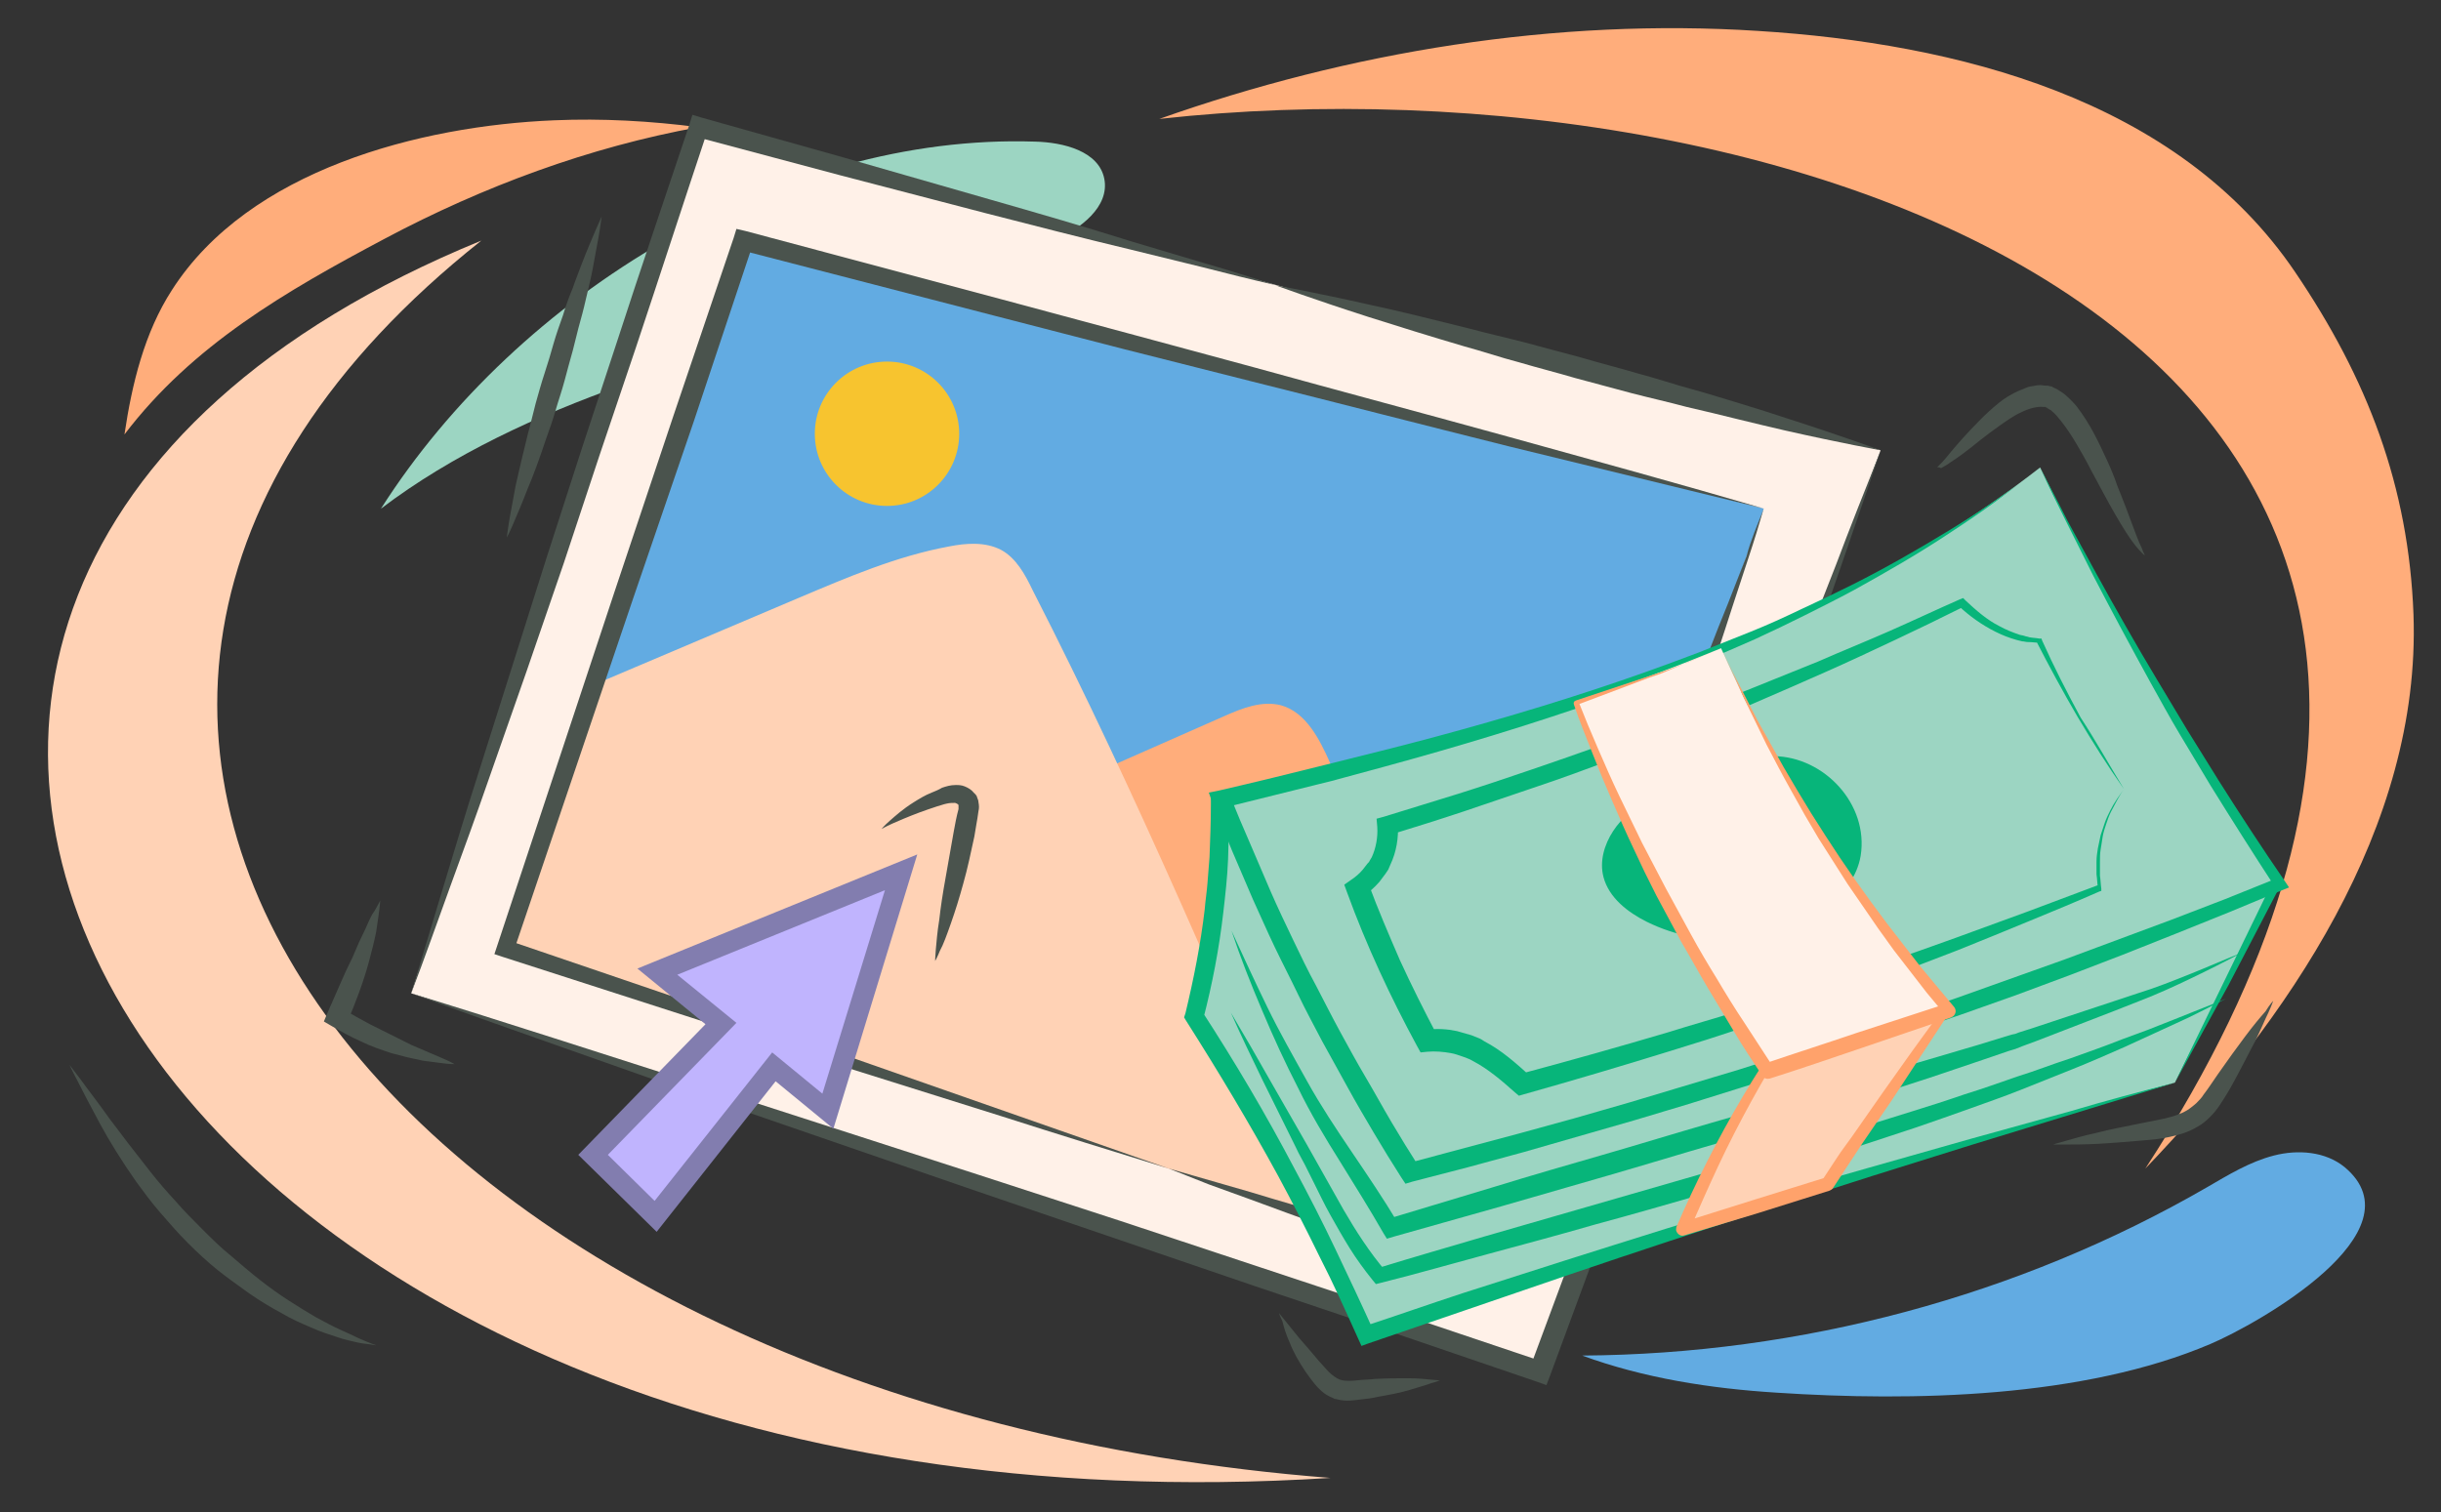 <svg version="1.2" baseProfile="tiny" xmlns="http://www.w3.org/2000/svg" viewBox="0 0 355 220" xml:space="preserve"><rect x="0" y="0" width="355" height="220" fill="#333333" stroke="none"/><switch><g><path fill="#FFD2B5" d="M193.5 215C58 204.5-19.5 106 70 35-57 87 20 226 193.5 215z"/><path fill="#FFAD7B" d="M312 170C389.5 51 261.4 7 168.6 17.3c27.7-9.8 57.7-14.7 87.1-12.8 28.7 1.8 61 9.8 78.1 35.1 10.5 15.5 16.5 31.1 17.2 49.8 1.1 31-18.4 59.1-39 80.6zM80.6 17.5c-19.5.8-44.4 7.2-55.6 24.7-4 6.2-5.8 13.6-6.9 21C28 50.2 41.5 42.4 56 34.7c14.3-7.6 29.7-13.3 45.6-16.2-7-.9-14-1.3-21-1z"/><path fill="#62ABE2" d="M341 169.8c-2.8-2.3-6.8-2.6-10.3-1.7s-6.6 2.8-9.7 4.6c-27.5 15.9-59.2 24.3-90.9 24.5 9 3.3 18.7 4.8 28.3 5.4 19.7 1.3 44.6.8 63.1-7.1 6.8-2.9 30.7-16.3 19.5-25.7z"/><path fill="#9CD5C2" d="M160.6 26c-.8-4-5.9-5.3-10.1-5.4-36.8-1.2-75.1 22-95.1 53.4 10.4-7.9 22.8-13.6 35.2-18 20.8-7.3 42.8-11.6 62.7-21 3.8-1.7 8.1-4.9 7.3-9z"/><path fill="#FFF1E8" d="m273.5 65.5-171.9-47-41.8 126 164.2 55z"/><path fill="#4A534D" d="M185.6 41.5c-3.5-.8-7.1-1.7-10.6-2.6l-10.6-2.6c-7.1-1.7-14.1-3.5-21.1-5.3l-21.1-5.5-21-5.6 1.7-.9C99.4 29.5 96 40 92.5 50.5l-5.3 15.7L82 81.9l-5.4 15.7-5.5 15.7c-1.8 5.2-3.7 10.4-5.6 15.6-1.9 5.2-3.7 10.4-5.7 15.6l4.8-15.9c1.6-5.3 3.2-10.6 4.9-15.9l5-15.8 5-15.8 5.1-15.8 5.2-15.8c3.4-10.5 7-21 10.5-31.5l.4-1.3 1.3.4 21 5.9 20.9 6c7 2 13.9 4 20.9 6.2l10.4 3.1c3.5 1 6.9 2.1 10.4 3.2z"/><path fill="#4A534D" d="M273.5 65.5s-5.6-1-14-2.9c-2.1-.5-4.3-1-6.7-1.6-2.4-.6-4.9-1.2-7.5-1.8-2.6-.7-5.3-1.3-8-2s-5.5-1.5-8.2-2.2c-2.7-.8-5.5-1.5-8.2-2.3-2.7-.7-5.3-1.6-7.9-2.3-5.1-1.5-9.9-3-14-4.3-8.1-2.6-13.5-4.6-13.5-4.6s5.6 1 14 2.9c4.2.9 9 2.1 14.2 3.4 2.6.7 5.3 1.3 8 2s5.5 1.5 8.2 2.2c2.7.8 5.5 1.5 8.2 2.3 2.7.7 5.3 1.6 7.9 2.3 2.6.7 5 1.5 7.4 2.2 2.3.7 4.5 1.4 6.6 2.1 8.1 2.6 13.5 4.6 13.5 4.6zM59.8 144.5c6.9 2.1 13.8 4.3 20.7 6.5l10.3 3.3 10.3 3.3 41.2 13.3 20.6 6.7 20.5 6.8 20.5 6.8 20.5 6.9-1.9.9 6.2-16.7 6.3-16.7 6.3-16.7 6.4-16.7 6.4-16.7c2.1-5.6 4.2-11.1 6.4-16.7l6.5-16.6c2.1-5.6 4.3-11.1 6.5-16.6-1.9 5.6-3.9 11.3-5.8 16.9l-5.9 16.9c-1.9 5.6-4 11.2-6 16.8l-6 16.8-6 16.8-6.1 16.8-6.1 16.8-6.2 16.8-.5 1.3-1.4-.5-20.5-7-20.5-6.9-20.5-7-20.5-7-40.9-14.1-10.2-3.6-10.2-3.6c-6.8-2.4-13.6-4.8-20.4-7.3z"/><path fill="#62ABE2" d="M216.5 185.4 73.5 138l34.6-103 148.4 39z"/><circle fill="#F7C42F" cx="129" cy="63.1" r="10.5"/><path fill="#FFAD7B" d="M186.3 102.6c-2.8-.7-5.6.4-8.3 1.6-9 4-18 7.9-26.9 11.9l-46.4 32.2 111.8 37.1 2.2-6.2c-8.3-22.8-15.7-45.9-25.3-68.3-1.5-3.4-3.5-7.3-7.1-8.3z"/><path fill="#FFD2B5" d="M145.6 80c-2.3-1.2-5.1-1-7.6-.5-7.6 1.4-14.8 4.5-21.9 7.5L86.4 99.6 73.5 138l118.1 39.2c-13.2-30.7-26.2-61.6-41.4-91.3-1.1-2.3-2.4-4.7-4.6-5.9z"/><path fill="#4A534D" d="M170 170c-8.1-2.5-16.2-5-24.3-7.6l-12.1-3.8-12.1-3.8-48.4-15.6-1.2-.4.4-1.2L89.4 86 98 60.3l8.7-25.7.4-1.3 1.3.3 37.1 9.9 9.3 2.5 9.3 2.5 18.5 5c12.3 3.4 24.7 6.7 37 10.1 12.3 3.4 24.7 6.8 37 10.4-12.4-3-24.9-6.1-37.3-9.1-12.4-3.1-24.8-6.3-37.2-9.4l-18.6-4.7-9.3-2.4-9.3-2.4-37.1-9.6 1.7-.9-8.6 25.8L92.1 87l-17.4 51.4-.8-1.6 48.1 16.4 12 4.2 12 4.2 24 8.4z"/><path fill="#4A534D" d="M256.5 74c-.7 2.4-1.4 4.7-2.2 7.1l-2.3 7c-1.5 4.7-3.1 9.4-4.6 14.1-1.5 4.7-3.2 9.3-4.7 14-1.6 4.7-3.2 9.3-4.8 14-1.6 4.7-3.3 9.3-4.9 14-1.7 4.6-3.3 9.3-5 13.9l-5 13.9-5.1 13.9-.4 1.2-1.2-.4-11.6-4-11.6-4.1c-3.9-1.4-7.7-2.8-11.5-4.2l-5.8-2.1-5.8-2.3 5.9 1.7 5.9 1.7c3.9 1.2 7.8 2.3 11.8 3.5l11.7 3.6 11.7 3.7-1.6.8 4.9-14 5-13.9c1.6-4.7 3.3-9.3 5-13.9 1.7-4.6 3.4-9.3 5.1-13.9 1.7-4.6 3.4-9.3 5.2-13.9 1.8-4.6 3.5-9.2 5.3-13.8 1.8-4.6 3.5-9.2 5.4-13.8l2.7-6.9c.6-2.3 1.6-4.6 2.5-6.9z"/><path fill="#C0B4FE" d="m86.3 168 18.6-19-9.2-7.6 35.4-14.5-10.6 34.8-7.9-6.4L95.4 177z"/><path fill="#827DAF" d="M95.5 179.2 84.1 168l18.5-19-9.9-8.1 40.7-16.6-12.2 39.9-8.4-6.9-17.3 21.9zM88.4 168l6.8 6.7 17.1-21.6 7.3 6 9.1-29.6-30.2 12.3 8.6 7L88.4 168z"/><path fill="#9CD5C2" d="M198.7 194.1c38.8-13.4 78.1-25.6 117.6-36.6 4.8-9.5 9.6-19.1 14.5-28.6L177.3 117c.1 10.4-1.1 20.7-3.7 30.8 8.9 13.7 16.7 28 23.5 42.9.5 1.1 1 2.3 1.6 3.4z"/><path fill="#07B57A" d="m316.3 157.5 7-14.4 7-14.4.4.7-19.2-1.2-19.2-1.3-38.4-2.6-76.8-5.7 1.6-1.5c0 2.6 0 5.2-.1 7.9-.1 2.6-.4 5.2-.7 7.8-.6 5.2-1.6 10.4-2.9 15.4l-.2-1.1c4.8 7.4 9.3 15 13.4 22.8 2.1 3.9 4.1 7.8 6 11.8 1.9 4 3.8 8 5.6 12l-1.6-.7c4.9-1.6 9.7-3.3 14.6-4.9l14.7-4.7c9.8-3.1 19.6-6.2 29.4-9.1 4.9-1.5 9.8-3 14.8-4.4l14.8-4.2 14.8-4.1c5-1.5 10-2.8 15-4.1l-14.7 4.5-14.7 4.5-14.7 4.6-14.7 4.7c-9.8 3.1-19.5 6.3-29.2 9.6l-14.6 5-14.6 5-1.1.4-.5-1.1c-1.8-4-3.6-8-5.6-11.9-1.9-3.9-3.9-7.8-6-11.7-4.2-7.7-8.7-15.2-13.4-22.6l-.3-.5.2-.6c1.2-5 2.2-10 2.8-15.1.1-1.3.3-2.5.4-3.8.1-1.3.2-2.5.3-3.8.1-2.6.2-5.1.2-7.7v-1.6l1.6.1 76.7 6.2 38.3 3.3 19.2 1.6 19.2 1.7.7.1-.3.7-7.4 14.2-7.8 14.2z"/><path fill="#07B57A" d="M179.1 135.4c1.7 3.7 3.4 7.4 5.2 11.1 1.8 3.7 3.8 7.2 5.8 10.8 2 3.6 4.2 6.9 6.5 10.3 2.3 3.4 4.6 6.8 6.7 10.3l-1.4-.6 15.6-4.7c5.2-1.6 10.4-3.1 15.6-4.6 5.2-1.5 10.4-3.1 15.6-4.6l15.6-4.5 7.8-2.3 7.8-2.3 7.8-2.3 3.9-1.2 1-.3.5-.1.5-.2 1.9-.6c5.1-1.7 10.3-3.4 15.4-5.1 2.6-.8 5.1-1.8 7.6-2.8 2.5-1 5-2.1 7.5-3.1-2.4 1.3-4.8 2.5-7.3 3.7-2.5 1.2-4.9 2.3-7.5 3.3-5 2-10.1 3.9-15.2 5.9l-1.9.7-.5.2-.5.2-1 .3-3.8 1.3-7.7 2.6c-5.2 1.7-10.3 3.3-15.5 4.9-5.2 1.6-10.4 3.1-15.6 4.7-5.2 1.5-10.4 3.1-15.6 4.6l-15.6 4.5-15.6 4.4-1 .3-.5-.8c-2-3.5-4.2-7-6.3-10.4-2.2-3.5-4.3-7-6.1-10.7-1.9-3.7-3.6-7.4-5.2-11.2-1.7-4-3.2-7.8-4.5-11.7z"/><path fill="#07B57A" d="M179 147.3c1.9 3.2 3.7 6.3 5.5 9.5l5.5 9.6 2.7 4.8 2.7 4.8c1.8 3.1 3.8 6.2 6.1 8.9l-1.2-.4c5.2-1.6 10.4-3.1 15.5-4.6l15.6-4.5 15.6-4.5c5.2-1.5 10.4-3 15.5-4.5l7.8-2.3 7.7-2.4c2.6-.8 5.1-1.6 7.7-2.5 2.6-.8 5.1-1.7 7.7-2.6 2.6-.8 5.1-1.8 7.6-2.6 2.5-.9 5.1-1.8 7.6-2.8l3.8-1.4 3.8-1.5 7.5-3c-2.4 1.2-4.8 2.5-7.3 3.6l-3.7 1.7-3.7 1.7c-2.5 1.1-5 2.2-7.5 3.2l-7.5 3c-2.5 1-5.1 1.9-7.6 2.8-2.5.9-5.1 1.8-7.7 2.7-5.1 1.7-10.3 3.4-15.4 5l-7.8 2.4-7.8 2.3c-5.2 1.5-10.4 3-15.6 4.4-5.2 1.5-10.4 2.9-15.6 4.3-5.2 1.4-10.4 2.9-15.6 4.2l-.8.2-.5-.6c-1.2-1.5-2.3-3-3.3-4.6-1-1.6-1.9-3.2-2.8-4.8-.9-1.6-1.7-3.3-2.5-4.9l-1.2-2.4c-.4-.8-.9-1.6-1.3-2.5l-4.9-9.9c-1.5-3.1-3.1-6.4-4.6-9.8z"/><path fill="#9CD5C2" d="M296.7 68c-16.3 12.7-35.1 22.2-54.4 29.5-21 8-42.8 13.5-64.7 18.7 7.4 19 16.6 37.2 27.5 54.4 43.1-11 85.4-25 126.5-41.9-13-19.4-24.7-39.7-34.9-60.7z"/><path fill="#07B57A" d="M270.6 124.5c1.2-7.5-5.3-14.4-12.6-14.5-6.3 0-13.1 2.7-18.2 6.1-2 1.3-3.9 2.8-5.2 4.8-1.3 2-2 4.4-1.4 6.7.8 3 3.5 5.1 6.3 6.5 8.3 4.1 19 3.6 26.2-2.2 2.4-1.8 4.4-4.4 4.9-7.4z"/><path fill="#07B57A" d="m296.7 68-3.2 2.5-3.2 2.4c-2.2 1.6-4.4 3.1-6.7 4.6-4.5 3-9.2 5.7-13.9 8.3-2.4 1.3-4.8 2.5-7.2 3.7-2.4 1.2-4.9 2.4-7.3 3.5-2.5 1.1-5 2.2-7.5 3.2s-5 2-7.6 3c-10.1 3.8-20.4 7.1-30.8 10.1-5.2 1.5-10.4 2.9-15.6 4.3-5.2 1.3-10.5 2.6-15.7 3.9l.9-1.8c.9 2.4 1.9 4.7 2.9 7s2 4.7 3 7 2.1 4.6 3.2 6.9c1.1 2.3 2.2 4.6 3.4 6.8 1.2 2.3 2.3 4.5 3.5 6.7 1.2 2.2 2.4 4.4 3.7 6.6 1.3 2.2 2.5 4.4 3.8 6.6 1.3 2.2 2.6 4.3 4 6.5l-1.6-.6 16.1-4.3 8-2.2 8-2.3 8-2.4 8-2.4 7.9-2.5 7.9-2.6 7.9-2.6 7.9-2.7 15.7-5.6 7.8-2.9 7.8-2.9 7.8-3 7.7-3.1-.4 1.4c-3.2-4.9-6.3-9.8-9.4-14.8l-4.5-7.5c-1.5-2.5-2.9-5.1-4.3-7.6-2.8-5.1-5.6-10.3-8.3-15.5l-3.9-7.8c-1.3-2.6-2.6-5.2-3.8-7.9zm0 0c1.3 2.6 2.7 5.2 4 7.8l4.2 7.7c2.8 5.1 5.7 10.2 8.7 15.2l4.5 7.5 4.6 7.4c3.1 4.9 6.3 9.8 9.6 14.6l.6.9-1 .4-7.7 3.2-7.7 3.1-7.8 3.1-7.8 3-7.8 2.9-7.9 2.8-7.9 2.7-7.9 2.7-7.9 2.6-7.9 2.5-8 2.5-8 2.4-8 2.3-8 2.3-8.1 2.2-8.1 2.1-1 .3-.6-.9c-1.4-2.2-2.7-4.3-4-6.5-1.3-2.2-2.6-4.4-3.8-6.6-1.2-2.2-2.5-4.5-3.7-6.7-1.2-2.3-2.4-4.5-3.5-6.8s-2.3-4.6-3.4-6.9c-1.1-2.3-2.1-4.6-3.2-7-1-2.3-2-4.7-3-7-1-2.4-1.9-4.7-2.9-7.1l-.5-1.4 1.5-.3c5.2-1.2 10.5-2.5 15.7-3.8 5.2-1.3 10.5-2.6 15.7-4 10.4-2.8 20.7-5.9 30.8-9.5 2.5-.9 5-1.8 7.6-2.8l7.5-3c2.5-1 4.9-2.1 7.4-3.3 2.4-1.1 4.9-2.3 7.3-3.5 4.8-2.4 9.5-5.1 14.1-7.9 2.3-1.4 4.6-2.9 6.8-4.4l3.3-2.3 3.2-2.5z"/><path fill="#FFD2B5" d="M265.6 142.2c-1.4 2.1-2.8 4.1-4.3 6.2-6.5 9.6-12.1 19.8-16.6 30.5 7-2.2 14.1-4.4 21.1-6.6l2.4-3.6c4.9-7.2 9.9-14.4 14.8-21.6-5.8-1.5-11.5-3.4-17.4-4.9z"/><path fill="#FFA26B" d="M265.6 142.2c-1.8 3-3.8 5.9-5.6 8.9-1.8 3-3.6 6-5.3 9.1-1.7 3.1-3.3 6.2-4.8 9.4s-2.9 6.4-4.3 9.6l-1.2-1.3 10.5-3.3 10.6-3.3-.5.4 2.1-3.2c.7-1.1 1.5-2.1 2.2-3.1l4.4-6.3 4.4-6.2 4.5-6.2.3.9c-2.9-.8-5.8-1.7-8.7-2.7l-8.6-2.7zm0 0c3 .6 5.9 1.4 8.8 2.1 2.9.7 5.9 1.5 8.8 2.1.3.1.5.4.4.7 0 .1 0 .1-.1.2l-4.2 6.4-4.2 6.4-4.3 6.3-2.1 3.2-2.1 3.2c-.1.2-.3.3-.5.4l-10.5 3.3-10.6 3.2c-.5.2-1-.1-1.2-.6-.1-.2 0-.4 0-.6 2.8-6.5 6-12.8 9.6-18.9.9-1.5 1.8-3 2.8-4.5 1-1.5 2-2.9 3-4.4 2.2-2.9 4.3-5.7 6.4-8.5z"/><path fill="#07B57A" d="M308.9 114.8c-2.4-3.4-4.6-6.9-6.8-10.6-2.1-3.6-4.1-7.3-6-11l.5.3c-.5 0-1.1-.1-1.7-.1-.3 0-.5-.1-.8-.1-.3-.1-.5-.1-.8-.2-1.1-.3-2.1-.7-3.1-1.2-2-1-3.8-2.3-5.4-3.8l.9.1c-3.4 1.7-6.7 3.3-10.1 4.9-3.4 1.6-6.8 3.2-10.2 4.7-3.4 1.5-6.8 3-10.3 4.5-3.4 1.5-6.9 2.9-10.4 4.3s-7 2.7-10.5 4c-3.5 1.3-7 2.6-10.6 3.8-3.5 1.2-7.1 2.4-10.6 3.6-3.6 1.2-7.1 2.3-10.7 3.4l1-1.5c.1 2-.2 4-1.1 5.9-.1.2-.2.5-.3.7l-.2.3-.2.3-.9 1.2c-.7.8-1.4 1.4-2.2 2l.6-1.8c1.4 3.8 3 7.5 4.6 11.2 1.7 3.7 3.5 7.3 5.4 10.9l-1.5-.8c1.5-.2 3-.1 4.4.2l2.1.6c.3.1.7.3 1 .4.3.1.6.3.9.5 2.5 1.3 4.6 3.2 6.6 5l-1.3-.3c7.1-1.9 14.2-3.9 21.3-6 3.5-1.1 7.1-2.1 10.6-3.2s7-2.2 10.5-3.4c7-2.3 14-4.7 20.9-7.2l10.4-3.8c3.5-1.3 6.9-2.6 10.4-3.9l-.2.4c-.1-.6-.1-1.3-.2-1.9v-1.9c0-.6.1-1.3.2-1.9.1-.6.3-1.3.4-1.9l.6-1.8c.2-.6.5-1.2.8-1.8.3-.6.6-1.1 1-1.7.3-.4.6-.9 1-1.4zm0 0c-.4.5-.7 1.1-1 1.6-.3.6-.6 1.1-.9 1.7-.3.6-.5 1.2-.7 1.8-.2.6-.4 1.2-.5 1.8-.1.6-.2 1.2-.3 1.9-.1.6-.1 1.2-.1 1.9v1.9c.1.6.1 1.2.2 1.9v.3l-.3.1c-3.4 1.5-6.8 2.9-10.2 4.3-3.4 1.4-6.8 2.8-10.3 4.2-6.9 2.7-13.8 5.2-20.8 7.7l-10.5 3.6c-3.5 1.2-7 2.3-10.6 3.4-7.1 2.2-14.2 4.3-21.3 6.3l-.7.2-.6-.5c-1.9-1.7-3.9-3.4-6-4.5-.2-.1-.5-.3-.8-.4-.2-.1-.5-.2-.8-.3-.6-.2-1.1-.4-1.7-.5-1.1-.2-2.3-.3-3.4-.2l-1 .1-.5-.9c-3.9-7.2-7.4-14.7-10.2-22.4l-.4-1.1 1-.7c.6-.4 1.2-.9 1.7-1.5.2-.3.5-.6.7-.9l.2-.2.1-.2c.1-.2.2-.3.3-.5.6-1.3.9-2.9.8-4.4l-.1-1.2 1.1-.3c3.6-1.1 7.1-2.2 10.7-3.3 3.5-1.1 7.1-2.3 10.6-3.5 3.5-1.2 7-2.4 10.6-3.7l10.5-3.9 5.2-2 5.2-2c3.5-1.4 6.9-2.8 10.4-4.2 3.4-1.5 6.9-2.9 10.3-4.4 3.4-1.5 6.8-3.1 10.2-4.6l.5-.2.4.4c1.5 1.4 3.1 2.8 4.9 3.7.9.5 1.9.9 2.8 1.2.2.1.5.1.8.2.2.1.5.1.7.2.5.1 1 .1 1.5.2h.3l.1.3c1.7 3.8 3.6 7.5 5.6 11.2 2.1 3.2 4.1 6.8 6.3 10.4z"/><path fill="#FFF1E8" d="M250.3 94.3c-2.7 1.1-5.4 2.2-8.1 3.2-4.4 1.7-8.8 3.2-13.2 4.7 7.3 18.8 16.7 36.8 27.9 53.6 8.8-2.8 17.7-5.7 26.4-8.8-13.4-15.8-24.6-33.6-33-52.7z"/><path fill="#FFA26B" d="m250.3 94.3-5.2 2.2-2.6 1.1c-.9.4-1.8.7-2.7 1l-10.6 4 .3-.7c.9 2.3 1.9 4.7 2.9 7s2 4.6 3.1 6.9c1.1 2.3 2.2 4.5 3.3 6.8l3.5 6.7 3.6 6.6c1.2 2.2 2.5 4.4 3.8 6.5 1.3 2.2 2.6 4.3 4 6.4 1.4 2.1 2.7 4.2 4.1 6.3l-1.1-.4c4.4-1.5 8.8-2.9 13.2-4.4l13.2-4.3-.4 1.4-2.5-3-2.4-3.1-2.4-3.1-2.3-3.2-2.2-3.2-2.2-3.2-2.1-3.3-2.1-3.3-2-3.4-1.9-3.4c-1.3-2.3-2.5-4.6-3.7-6.9l-1.7-3.5-1.7-3.5-1.6-3.6-1.6-3.4zm0 0 1.7 3.5 1.8 3.5 1.8 3.5 1.9 3.4 1.9 3.4 2 3.4 2 3.3 2.1 3.3 2.1 3.2 2.2 3.2 2.3 3.2 2.3 3.1 2.4 3.1 2.4 3.1 2.5 3 2.5 3c.3.4.3.9-.1 1.3-.1.1-.2.1-.3.2l-13.2 4.5c-4.4 1.5-8.8 3-13.2 4.4-.4.1-.9 0-1.1-.4-1.4-2.1-2.8-4.2-4.1-6.4-1.3-2.2-2.6-4.3-3.9-6.5-1.3-2.2-2.5-4.4-3.8-6.6-1.2-2.2-2.4-4.5-3.6-6.7l-1.7-3.4-1.6-3.4c-1.1-2.3-2.1-4.6-3.1-6.9-1-2.3-2-4.7-2.9-7-.9-2.3-1.9-4.7-2.7-7.1-.1-.3 0-.5.3-.6l10.8-3.6 2.7-.9 2.7-1 4.9-2.1z"/><path fill="#4A534D" d="M10.1 154.9s.6.8 1.6 2.1c1 1.4 2.5 3.3 4.2 5.7.9 1.2 1.8 2.4 2.8 3.7 1 1.3 2.1 2.7 3.2 4.1 1.1 1.4 2.3 2.8 3.6 4.2 1.2 1.4 2.6 2.8 3.9 4.1 1.4 1.4 2.7 2.7 4.2 3.9 1.4 1.2 2.8 2.4 4.2 3.5 1.4 1.1 2.8 2.1 4.2 3 1.4.9 2.7 1.7 3.9 2.4 1.3.7 2.4 1.3 3.5 1.8s2 .9 2.8 1.3c1.6.7 2.5 1 2.5 1s-.2 0-.7-.1c-.5-.1-1.1-.1-2-.3-.8-.2-1.9-.4-3-.8l-1.8-.6c-.6-.2-1.3-.5-2-.8-1.4-.6-2.8-1.2-4.3-2.1-1.5-.8-3-1.7-4.6-2.8-1.5-1.1-3.1-2.2-4.6-3.4-1.5-1.2-3-2.6-4.4-4-1.4-1.4-2.7-2.9-4-4.4-1.3-1.5-2.4-3-3.5-4.5-2.1-3-3.9-5.9-5.3-8.5-1.4-2.6-2.5-4.7-3.3-6.3-.7-1.3-1.1-2.2-1.1-2.2zM330.6 145.6s-.2.6-.7 1.7c-.5 1-1.1 2.5-2 4.3-.9 1.7-1.9 3.7-3.1 5.9-.6 1.1-1.2 2.1-2 3.3-.4.6-.8 1.1-1.4 1.7-.3.3-.5.5-.9.8l-.4.3-.5.3c-1.3.8-2.7 1.2-4.1 1.5-1.3.3-2.6.4-3.8.5-2.4.2-4.7.4-6.6.5-1.9.1-3.6.1-4.7.1h-1.8s.6-.2 1.7-.5 2.7-.8 4.6-1.2c1.9-.5 4.1-.9 6.5-1.4 2.4-.5 4.9-.8 6.7-1.9l.3-.2.4-.3c.1-.1.4-.3.6-.5.4-.4.8-.8 1.1-1.3.7-.9 1.4-2 2.1-3 1.4-2 2.7-3.8 3.9-5.4 1.2-1.6 2.2-2.8 3-3.7.6-1 1.1-1.5 1.1-1.5zM281.7 68l.4-.4c.2-.2.6-.6 1-1.1.8-1 2-2.4 3.5-4 .8-.8 1.6-1.7 2.6-2.6 1-.9 2-1.8 3.3-2.5.7-.4 1.4-.7 2.2-1 .4-.2.8-.2 1.3-.3.4-.1.9-.1 1.4 0h.4l.4.1c.1 0 .2 0 .3.1l.4.2c.3.1.5.3.7.4.2.1.4.3.6.4.7.6 1.3 1.2 1.8 1.8 1 1.3 1.8 2.6 2.5 3.9.7 1.3 1.3 2.6 1.9 3.9.6 1.3 1.1 2.5 1.5 3.7.5 1.2.9 2.3 1.3 3.3.8 2.1 1.4 3.8 1.9 5 .3.6.5 1.1.6 1.4.2.3.2.5.2.5s-.6-.5-1.4-1.5c-.8-1-1.8-2.6-2.9-4.5-1.1-1.9-2.3-4.2-3.6-6.6-.6-1.2-1.3-2.4-2-3.6-.7-1.2-1.5-2.4-2.3-3.4-.4-.5-.8-1-1.3-1.4-.1-.1-.2-.2-.3-.2-.1-.1-.2-.1-.3-.2 0 0-.1 0-.1-.1 0 0-.2 0-.2-.1h-.2.1-.2c-.9-.1-2.1.2-3.3.8-1.1.5-2.2 1.3-3.2 2s-1.9 1.4-2.8 2.1c-1.7 1.4-3.2 2.5-4.3 3.2-.5.4-1 .6-1.3.8-.4-.2-.6-.1-.6-.1zM55.3 131c-.1 1.5-.4 3.1-.6 4.6-.3 1.5-.7 3-1.1 4.5-.8 2.9-1.9 5.8-3.1 8.6l-.6-1.9c1.3.8 2.6 1.5 3.9 2.2l2 1 2 1 2 1 2.1.9 2.1.9c.7.3 1.4.6 2.1 1-.8 0-1.6-.1-2.3-.2-.8-.1-1.5-.2-2.3-.3-.8-.2-1.5-.3-2.3-.5-.8-.2-1.5-.4-2.3-.6-1.5-.5-3-1-4.4-1.7-1.4-.6-2.8-1.4-4.2-2.2l-1.2-.7.5-1.2 1.8-4.1c.6-1.4 1.2-2.7 1.9-4.1l.9-2.1 1-2.1c.3-.7.6-1.4 1-2.1.4-.5.7-1.2 1.1-1.9zM128.2 120.6s.4-.5 1.2-1.2c.8-.7 1.9-1.7 3.5-2.7.8-.5 1.6-1 2.6-1.4.5-.2 1-.4 1.5-.7.6-.2 1.2-.4 2-.4.4 0 .8 0 1.3.2s1 .5 1.3.9l.2.2.1.1c.1.1.2.3.2.4.1.2.2.5.2.7.1.5.1.9 0 1.3-.1.8-.2 1.3-.3 1.9l-.3 1.8c-.5 2.3-1 4.7-1.6 6.8-.6 2.2-1.2 4.1-1.8 5.8-.6 1.7-1.1 3.1-1.6 4-.4 1-.7 1.5-.7 1.5s0-.6.1-1.7c.1-1 .2-2.5.5-4.3.2-1.8.5-3.8.9-6s.8-4.5 1.2-6.8c.2-1.1.4-2.2.7-3.3v-.6s0 .1 0 0l-.1-.1c.1.1 0 0 0 0s-.1-.1-.4-.2c-.3 0-.8 0-1.2.1-.5.1-1 .3-1.4.4-.9.3-1.8.6-2.6.9-1.6.6-3 1.2-3.9 1.6-1.1.5-1.6.8-1.6.8zM87.5 31.5s-.1.8-.3 2.1c-.2 1.3-.6 3.2-1 5.5-.2 1.1-.5 2.3-.8 3.6-.3 1.3-.6 2.6-1 4s-.7 2.8-1.1 4.3c-.4 1.4-.8 2.9-1.2 4.4-.4 1.5-.9 2.9-1.3 4.3s-.9 2.8-1.4 4.2c-.9 2.7-1.8 5.2-2.7 7.3-.8 2.1-1.6 3.9-2.1 5.1-.5 1.2-.9 1.9-.9 1.9s.1-.8.3-2.1c.2-1.3.6-3.2 1-5.5.5-2.2 1.1-4.8 1.8-7.6.4-1.4.7-2.8 1.1-4.3.4-1.4.8-2.9 1.3-4.4.5-1.5.9-2.9 1.3-4.3s.9-2.8 1.4-4.2c.4-1.4.9-2.7 1.4-3.9.4-1.2.9-2.4 1.3-3.5.8-2.1 1.6-3.9 2.1-5.1.5-1.1.8-1.8.8-1.8zM186 191s.3.4.8 1 1.2 1.5 2.1 2.6c.9 1 1.9 2.2 3 3.5.6.6 1.1 1.3 1.7 1.8.6.5 1.1.8 1.6.9.6.1 1.4.1 2.2 0 .9-.1 1.8-.1 2.6-.2 1.7-.1 3.3-.1 4.7-.1 1.4 0 2.5.1 3.4.2.8.1 1.3.1 1.3.1s-.4.2-1.2.4c-.8.3-1.9.6-3.2 1-1.3.4-2.9.7-4.6 1-.8.2-1.7.3-2.6.4-.9.1-2 .3-3.2 0-.1 0-.3-.1-.5-.1l-.4-.2c-.3-.1-.6-.3-.8-.4-.5-.3-.9-.7-1.3-1.1-.7-.8-1.2-1.5-1.7-2.2-1-1.5-1.8-2.9-2.3-4.2-.6-1.3-.9-2.4-1.1-3.2-.4-.8-.5-1.2-.5-1.2z"/></g></switch></svg>